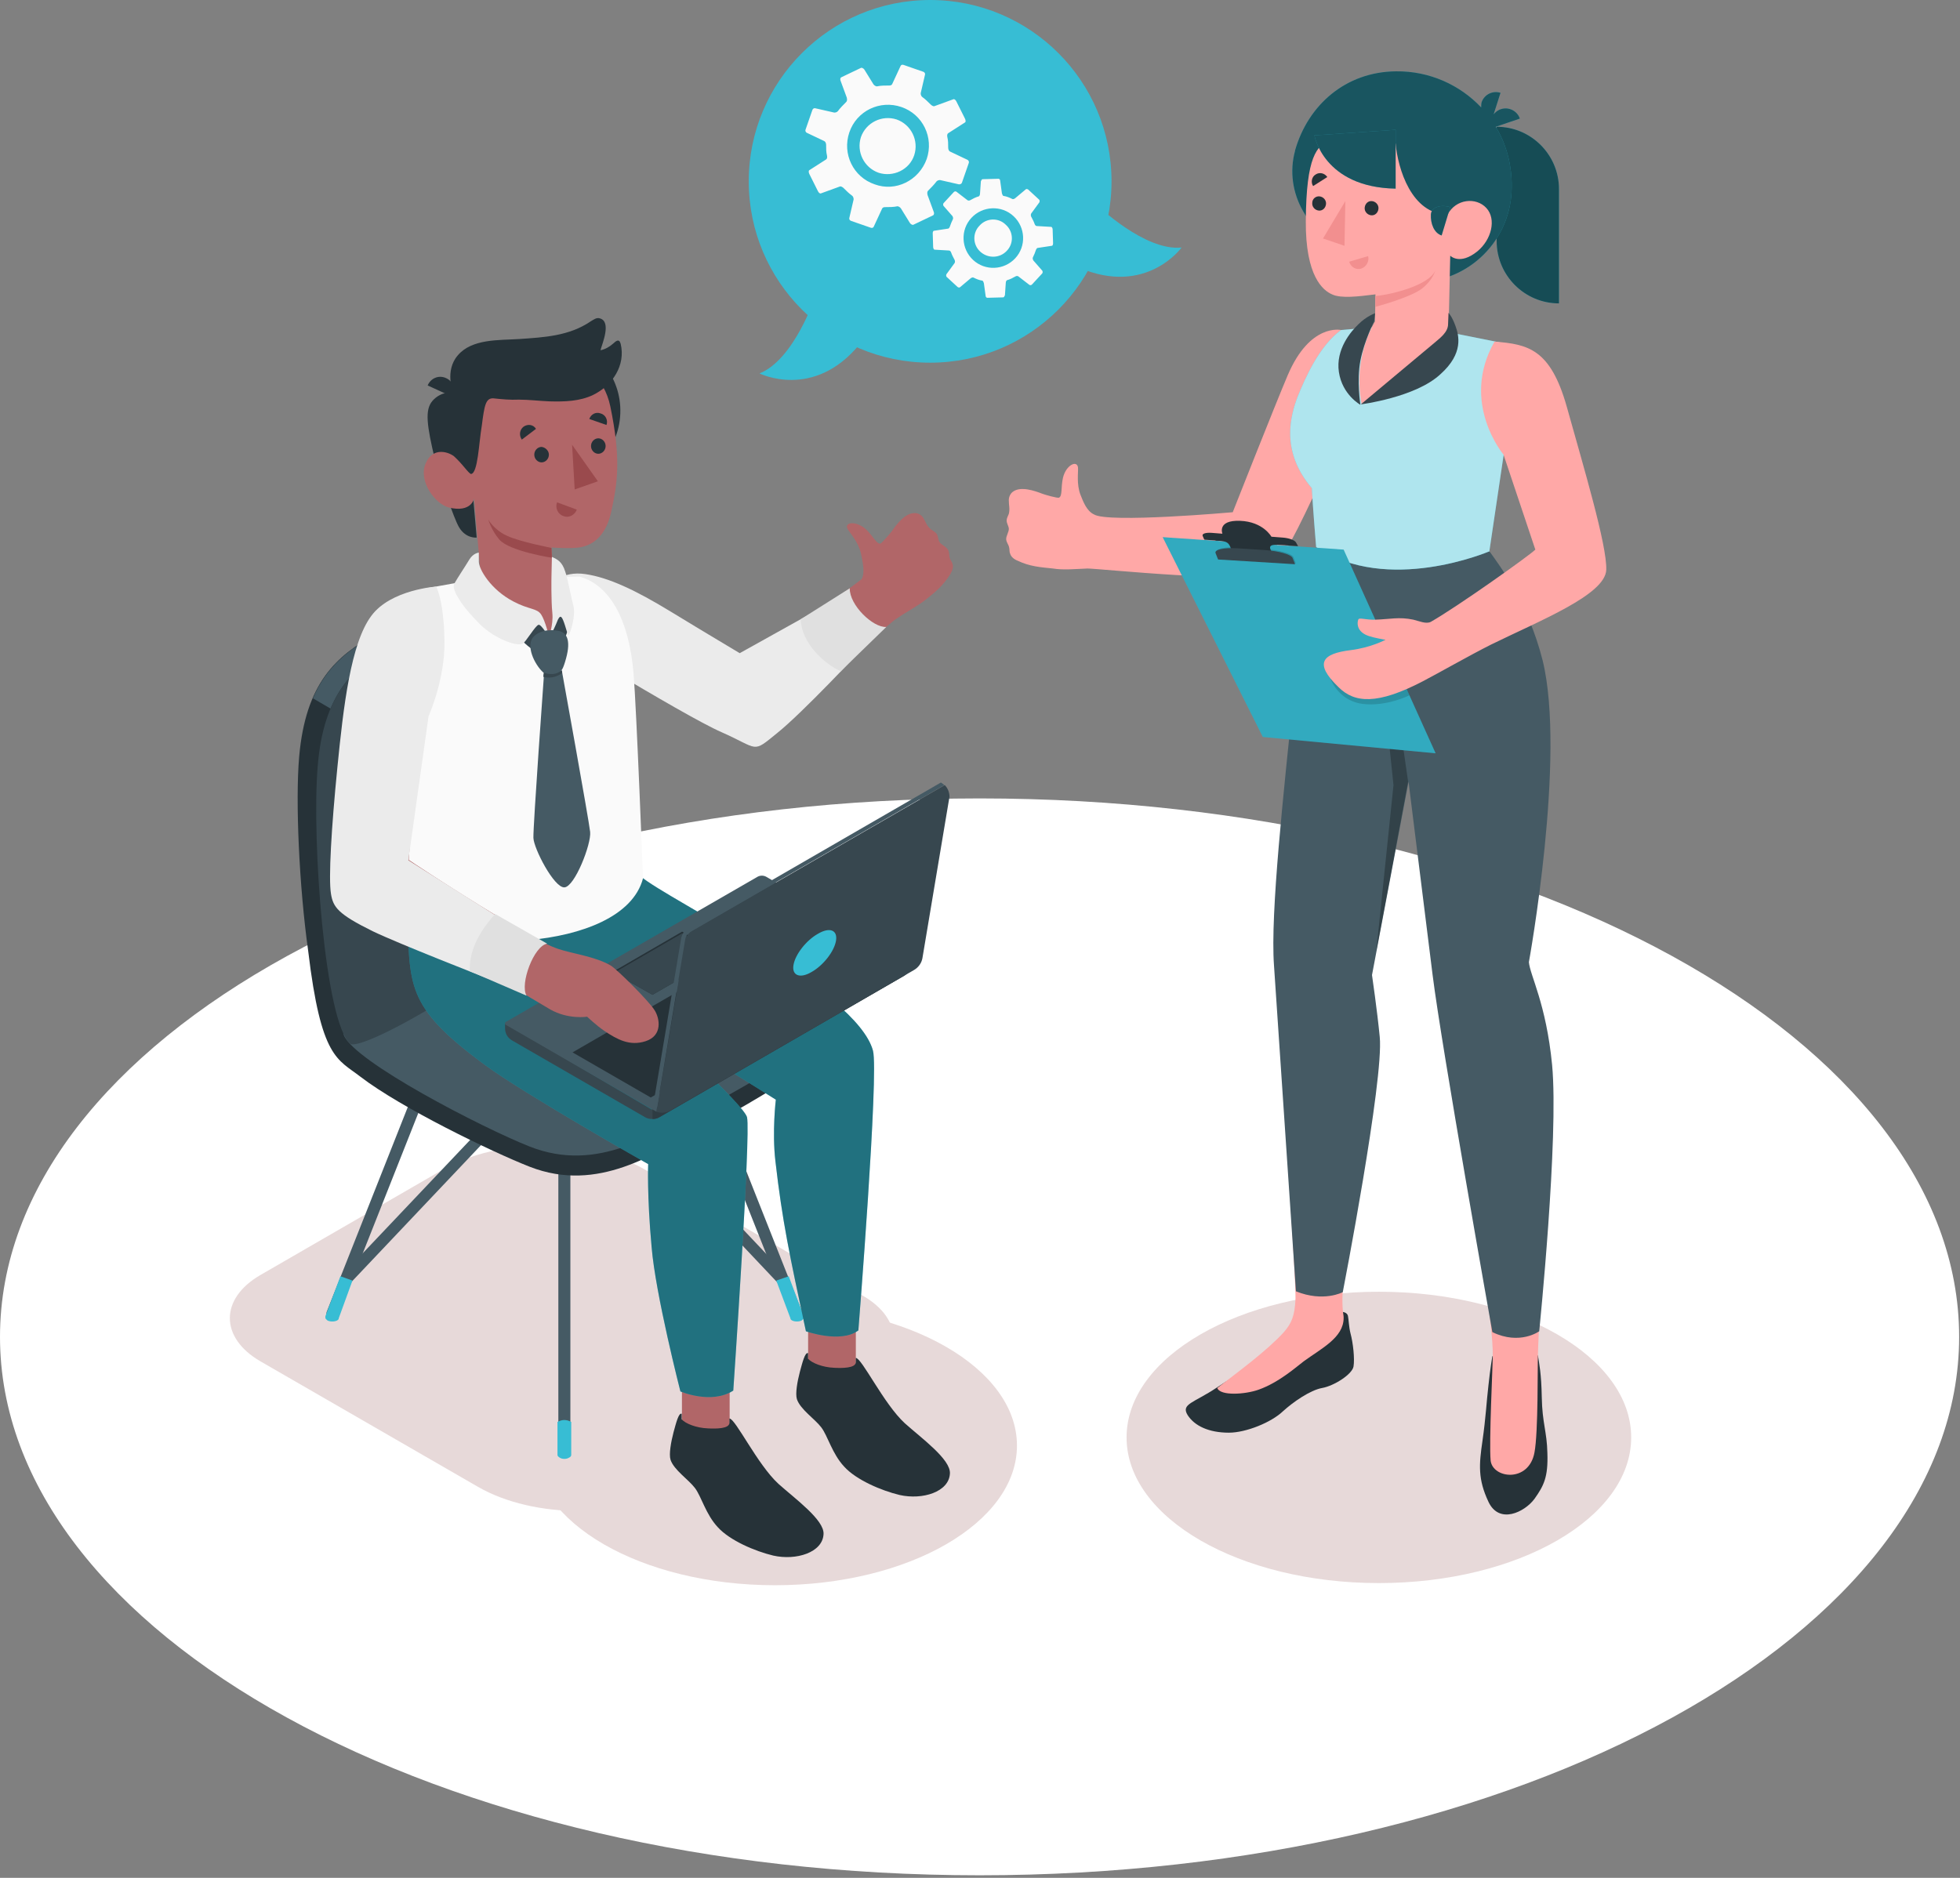 <?xml version="1.0" encoding="UTF-8"?>
<svg xmlns="http://www.w3.org/2000/svg" width="456" height="437" viewBox="0 0 456 437" fill="none">
  <rect x="0" y="0" width="456" height="437" fill="#808080" stroke="none"/>
  <g clip-path="url(#clip0_241_1951)">
    <path d="M227.9 436.4C353.766 436.4 455.8 380.301 455.8 311.1C455.8 241.899 353.766 185.8 227.9 185.8C102.034 185.8 0 241.899 0 311.1C0 380.301 102.034 436.4 227.9 436.4Z" fill="white"></path>
    <path d="M320.8 368.4C353.219 368.4 379.5 353.223 379.5 334.5C379.5 315.778 353.219 300.6 320.8 300.6C288.38 300.6 262.1 315.778 262.1 334.5C262.1 353.223 288.38 368.4 320.8 368.4Z" fill="#E7D9D9"></path>
    <path d="M180.3 368.9C211.394 368.9 236.6 354.349 236.6 336.4C236.6 318.451 211.394 303.9 180.3 303.9C149.206 303.9 124 318.451 124 336.4C124 354.349 149.206 368.9 180.3 368.9Z" fill="#E7D9D9"></path>
    <path d="M60.6 316.8L111.2 346C124.2 353.5 145.4 353.5 158.3 346L200.7 321.6C210.3 316.1 210.3 307 200.7 301.5L150.1 272.2C137.1 264.7 115.9 264.7 103 272.2L60.6 296.7C51.1 302.2 51.1 311.3 60.6 316.8Z" fill="#E7D9D9"></path>
    <path d="M216.4 84.4C239.707 84.4 258.6 65.506 258.6 42.2C258.6 18.894 239.707 0 216.4 0C193.094 0 174.2 18.894 174.2 42.2C174.2 65.506 193.094 84.4 216.4 84.4Z" fill="#37BDD4"></path>
    <path d="M255.101 47.6C255.101 47.6 266.301 58.5 274.901 57.6C274.901 57.6 266.701 69 251.101 62.3L255.101 47.6Z" fill="#37BDD4"></path>
    <path d="M189.7 68.9C189.7 68.9 184.8 83.7 176.7 86.9C176.7 86.9 189.3 93.2 200 80.1L189.7 68.9Z" fill="#37BDD4"></path>
    <path d="M223.801 42.5L225.401 37.9C225.501 37.6 225.301 37.3 225.101 37.2L221.101 35.3C220.801 35.2 220.601 34.8 220.601 34.4C220.601 33.5 220.601 32.7 220.401 31.9C220.301 31.5 220.401 31.1 220.601 31L224.501 28.5C224.701 28.4 224.701 28 224.501 27.6L222.501 23.6C222.301 23.2 222.001 23 221.801 23.1L217.401 24.7C217.201 24.8 216.801 24.6 216.501 24.3C215.901 23.7 215.301 23.1 214.601 22.6C214.301 22.4 214.201 22 214.201 21.7L215.201 17.4C215.301 17.1 215.101 16.8 214.801 16.7L210.201 15.1C209.901 15 209.601 15.1 209.501 15.4L207.601 19.5C207.501 19.8 207.201 19.9 206.901 19.9C205.901 19.9 204.901 19.9 204.001 20.1C203.801 20.1 203.401 19.9 203.201 19.6L201.101 16.2C200.901 15.9 200.501 15.7 200.301 15.8L195.701 18C195.501 18.1 195.401 18.5 195.601 18.9L197.001 22.7C197.101 23.1 197.101 23.5 196.901 23.7C196.201 24.4 195.501 25.1 194.901 25.9C194.701 26.1 194.401 26.2 194.101 26.2L189.701 25.2C189.401 25.1 189.101 25.3 189.001 25.6L187.401 30.2C187.301 30.5 187.501 30.8 187.701 30.9L191.701 32.8C192.001 32.9 192.201 33.3 192.201 33.7C192.201 34.6 192.201 35.4 192.401 36.2C192.501 36.6 192.401 37 192.201 37.1L188.301 39.6C188.101 39.7 188.101 40.1 188.301 40.5L190.301 44.5C190.501 44.9 190.801 45.1 191.001 45L195.401 43.4C195.601 43.3 196.001 43.5 196.301 43.8C196.901 44.4 197.501 45 198.201 45.5C198.501 45.7 198.601 46.1 198.601 46.4L197.601 50.7C197.501 51 197.701 51.3 198.001 51.4L202.601 53C202.901 53.1 203.201 53 203.301 52.7L205.201 48.6C205.301 48.3 205.601 48.2 205.901 48.2C206.901 48.2 207.901 48.2 208.801 48C209.001 48 209.401 48.2 209.601 48.5L211.701 51.9C211.901 52.2 212.301 52.4 212.501 52.3L217.101 50.1C217.301 50 217.401 49.6 217.201 49.2L215.801 45.4C215.701 45 215.701 44.6 215.901 44.4C216.601 43.7 217.301 43 217.901 42.2C218.101 42 218.401 41.9 218.701 41.9L223.101 42.9C223.401 42.9 223.701 42.8 223.801 42.5ZM203.501 42.9C198.501 41.2 195.901 35.8 197.601 30.8C199.301 25.8 204.701 23.2 209.701 24.9C214.701 26.6 217.301 32 215.601 37C213.801 42 208.401 44.7 203.501 42.9ZM204.401 40.2C201.001 39 199.201 35.3 200.301 31.9C201.501 28.5 205.201 26.7 208.601 27.8C212.001 29 213.801 32.7 212.701 36.1C211.601 39.5 207.801 41.3 204.401 40.2Z" fill="#FAFAFA"></path>
    <path d="M240.101 66.2L242.501 63.6C242.601 63.4 242.601 63.2 242.501 63L240.401 60.6C240.301 60.4 240.201 60.1 240.301 59.9C240.601 59.3 240.801 58.8 241.001 58.2C241.101 57.9 241.301 57.7 241.401 57.7L244.701 57.2C244.901 57.2 245.001 56.9 245.001 56.6L244.901 53.4C244.901 53.1 244.701 52.8 244.601 52.8L241.201 52.6C241.001 52.6 240.801 52.4 240.701 52.1C240.501 51.5 240.201 51 239.901 50.4C239.801 50.2 239.801 49.9 239.901 49.7L241.801 47.1C241.901 46.9 241.901 46.7 241.801 46.5L239.201 44.1C239.001 44 238.801 43.9 238.601 44.1L236.101 46.2C235.901 46.3 235.701 46.4 235.501 46.3C234.901 46 234.201 45.7 233.501 45.6C233.301 45.6 233.201 45.3 233.101 45L232.701 42.1C232.701 41.8 232.501 41.6 232.301 41.6L228.601 41.7C228.401 41.7 228.301 42 228.201 42.2L228.001 45.1C228.001 45.4 227.801 45.7 227.701 45.7C227.001 45.9 226.401 46.2 225.701 46.6C225.501 46.7 225.301 46.7 225.101 46.6L222.501 44.6C222.301 44.5 222.101 44.5 221.901 44.7L219.501 47.3C219.401 47.5 219.401 47.7 219.501 47.9L221.601 50.3C221.701 50.5 221.801 50.8 221.701 51C221.401 51.6 221.201 52.1 221.001 52.7C220.901 53 220.701 53.2 220.601 53.2L217.301 53.7C217.101 53.7 217.001 54 217.001 54.3L217.101 57.5C217.101 57.8 217.301 58.1 217.401 58.1L220.801 58.3C221.001 58.3 221.201 58.5 221.301 58.8C221.501 59.4 221.801 59.9 222.101 60.5C222.201 60.7 222.201 61 222.101 61.2L220.201 63.8C220.101 64 220.101 64.2 220.201 64.4L222.801 66.8C223.001 66.9 223.201 67 223.401 66.8L225.901 64.7C226.101 64.6 226.301 64.5 226.501 64.6C227.101 64.9 227.801 65.2 228.501 65.3C228.701 65.3 228.801 65.6 228.901 65.9L229.301 68.8C229.301 69.1 229.501 69.3 229.701 69.3L233.401 69.2C233.601 69.2 233.701 68.9 233.801 68.7L234.001 65.8C234.001 65.5 234.201 65.2 234.301 65.2C235.001 65 235.601 64.7 236.301 64.3C236.501 64.2 236.701 64.2 236.901 64.3L239.501 66.3C239.701 66.4 239.901 66.4 240.101 66.2ZM226.401 60.5C223.601 57.9 223.401 53.5 226.001 50.7C228.601 47.9 233.001 47.7 235.801 50.3C238.601 52.9 238.801 57.3 236.201 60.1C233.601 62.9 229.201 63.1 226.401 60.5ZM228.101 58.6C226.301 57 226.201 54.2 227.901 52.5C229.501 50.7 232.301 50.6 234.001 52.3C235.801 53.9 235.901 56.7 234.201 58.4C232.601 60.1 229.901 60.2 228.101 58.6Z" fill="#FAFAFA"></path>
    <path d="M253 132.3C255.8 132.3 290.4 136 295.3 133.2C300 130.6 314.9 94 314.9 94C316.4 80.5 312 76.8 312 76.8C312 76.8 304.8 75.1 299.6 87.3C296.7 94.1 286.8 119.2 286.8 119.2C286.8 119.2 257.7 121.8 254.5 119.7C252.8 118.9 252 116.7 251.4 115.2C250.4 112.7 250.9 109.8 250.8 108.8C250.6 107 248 108.2 247.3 111.2C246.8 113.4 247.2 115.4 246.4 115.8C246.1 116 243 115.1 242.5 114.9C240.7 114.2 237.5 113.1 235.7 114.4C235.1 114.8 234.7 115.6 234.7 116.4C234.7 117.6 235 118.4 234.7 119.6C234.5 120.1 234.2 120.6 234.2 121.1C234.2 121.8 234.6 122.3 234.7 122.9C234.8 123.8 234 124.7 234.1 125.6C234.2 126.3 234.7 126.8 234.8 127.5C234.9 127.9 234.8 128.4 235 128.8C235.2 129.6 236 130.2 236.8 130.5C239.5 131.8 242 132 245 132.3C247.3 132.7 250.4 132.4 253 132.3Z" fill="#FFA8A7"></path>
    <path d="M357.801 315.4C358.101 317.4 358.601 319.6 358.701 325.2C358.801 331.1 359.901 333.2 360.001 338.1C360.201 343.7 359.201 345.7 357.001 348.8C354.701 351.9 348.801 354.8 346.301 349.5C343.801 344.2 344.101 340.8 344.901 335.3C345.701 329.7 345.801 326.6 346.301 322.3C346.701 318.5 347.201 315.6 347.201 315.6L357.801 315.4Z" fill="#263238"></path>
    <path d="M341.001 268.9L360.501 268.5C360.201 281.5 358.101 303.2 357.801 315.4C357.701 317.7 357.901 333.3 357.001 338C355.701 345.1 347.301 344.1 346.801 339.9C346.401 335.6 347.301 317.5 347.301 315.6C347.401 307.8 343.701 287.3 341.801 273.3C341.701 272.6 341.101 269.6 341.001 268.9Z" fill="#FFA8A7"></path>
    <path d="M312.401 305.3C312.401 305.3 313.401 305.4 313.601 306.2C313.801 307.2 313.801 308.7 314.201 310.3C314.801 312.5 315.201 316.2 314.901 318C314.601 319.8 310.401 322.5 307.601 323C304.801 323.5 300.801 326.3 298.501 328.4C295.801 331 289.901 333.4 285.901 333.4C281.201 333.4 277.901 331.8 276.301 329.3C274.701 326.7 277.701 326.5 283.101 322.9C284.301 322.1 285.701 321.2 287.301 320.2C295.901 314.6 299.001 311.6 301.401 306L312.401 305.3Z" fill="#263238"></path>
    <path d="M301.401 302.3C301.501 298.3 299.501 268.6 299.501 268.6L316.301 270.5C312.301 294.2 312.001 302.2 312.501 305.7C312.501 305.8 312.601 306.1 312.601 306.7C312.601 311.3 307.401 313.8 303.301 316.8C301.701 318 297.601 321.7 292.801 323.4C289.701 324.5 283.901 324.9 283.201 323C288.101 319.2 294.801 314.3 298.701 310C300.501 307.9 301.201 306.3 301.401 302.3Z" fill="#FFA8A7"></path>
    <path d="M346.601 128.4C348.801 131.5 355.501 140.2 358.901 153.7C364.401 176.1 355.701 223.9 355.701 223.9C356.001 227.1 359.701 233.5 361.101 247.8C362.701 264.7 358.101 309.8 358.101 309.8C358.101 309.8 353.601 313.1 347.201 310C347.201 310 335.401 243.7 333.301 226.9C331.501 212.3 327.701 181.9 327.701 181.9L319.201 226.9C319.201 226.9 320.401 235.1 321.001 241.3C322.001 251.2 312.401 300.7 312.401 300.7C312.401 300.7 307.901 303.1 301.501 300.5C301.501 300.5 297.201 236.5 296.401 224.7C295.501 212.5 298.701 184 301.001 161.3C301.701 154.5 305.201 133.4 306.401 127.5L346.601 128.4Z" fill="#455A64"></path>
    <path opacity="0.6" d="M327.601 181.9L325.601 168C325.601 168 317.501 167.9 309.301 162.7C309.301 162.7 314.301 169.5 322.901 170.3L324.201 182.7L320.201 221.3L327.601 181.9Z" fill="#263238"></path>
    <path d="M305.201 113.6C305.401 117.7 306.201 127.3 306.201 127.3C322.801 138.5 346.501 128.3 346.501 128.3L350.001 104.7C350.001 104.7 341.301 92.6 349.501 79.8L336.501 77.2L321.001 76L312.001 76.8C306.901 80.5 303.601 88.1 301.901 92.3C300.301 96.6 297.801 104.9 305.201 113.6Z" fill="#37BDD4"></path>
    <g opacity="0.6">
      <path d="M305.201 113.6C305.401 117.7 306.201 127.3 306.201 127.3C322.801 138.5 346.501 128.3 346.501 128.3L350.001 104.7C350.001 104.7 341.301 92.6 349.501 79.8L336.501 77.2L321.001 76L312.001 76.8C306.901 80.5 303.601 88.1 301.901 92.3C300.301 96.6 297.801 104.9 305.201 113.6Z" fill="white"></path>
    </g>
    <path d="M270.5 125L312.6 127.9L334 175.3L293.8 171.5L270.5 125Z" fill="#37BDD4"></path>
    <path opacity="0.1" d="M270.5 125L312.6 127.9L334 175.3L293.8 171.5L270.5 125Z" fill="black"></path>
    <path opacity="0.15" d="M309.5 157.8C309.9 159.1 312.1 163.2 317 163.8C322.6 164.5 327.9 161.8 327.9 161.8L326.1 157.8H309.5Z" fill="black"></path>
    <path opacity="0.15" d="M283.6 130C283.6 130 283.3 129.3 283 128.5C282.7 127.7 285 127.2 288.2 127.4L294.4 127.8C297.6 128 300.5 128.8 300.9 129.6L301.5 131.1L283.6 130Z" fill="black"></path>
    <path d="M279.8 124.7C279.6 124.2 280.5 123.9 281.9 124L284.4 124.2C284.4 124.2 283.1 121 288.5 121.2C293.9 121.4 295.8 124.9 295.8 124.9C295.8 124.9 297 125 298.4 125.1C299.9 125.2 301.2 125.7 301.5 126.2L302 127.1L280.3 125.6C280.2 125.7 280 125.2 279.8 124.7Z" fill="#263238"></path>
    <path d="M282.901 125.8C284.901 125.9 285.701 126 286.201 127.2C286.801 128.6 287.101 129.7 287.101 129.7L296.701 130.4C296.701 130.4 295.901 128.6 295.601 127.9C295.301 127.2 295.501 126.7 297.101 126.8V126.2L282.101 125.3L282.901 125.8Z" fill="#263238"></path>
    <path d="M283.4 130.2C283.4 130.2 283.1 129.5 282.8 128.7C282.5 127.9 284.8 127.4 288 127.6L294.2 128C297.4 128.2 300.3 129 300.7 129.8L301.3 131.3L283.4 130.2Z" fill="#37474F"></path>
    <path d="M314.201 151.3C319.001 150.7 322.301 148.9 322.301 148.9C320.301 148.5 318.701 148.2 317.701 147.7C315.701 146.7 315.701 145 316.001 144.2C316.201 143.6 317.601 144.3 320.101 144.2C323.301 144.1 325.501 143.5 328.801 144.2C330.101 144.5 331.801 145.3 332.901 144.7C339.201 141.1 355.801 129.3 357.201 127.9L349.801 105.8C349.801 105.8 339.601 93.7 347.701 79.5C355.501 80.1 360.701 81.2 364.501 94.6C368.401 108.6 373.901 126.9 373.701 132.6C373.501 138.4 358.301 144.4 346.901 150C342.101 152.4 334.201 156.9 331.101 158.5C320.401 164.1 315.101 163.6 311.401 159.9C305.501 154.2 307.801 152.1 314.201 151.3Z" fill="#FFA8A7"></path>
    <path d="M362.701 70.6C354.701 70.6 348.201 64.1 348.201 56.1V29.5C356.201 29.5 362.701 36 362.701 44V70.6Z" fill="#37BDD4"></path>
    <path opacity="0.6" d="M362.701 70.6C354.701 70.6 348.201 64.1 348.201 56.1V29.5C356.201 29.5 362.701 36 362.701 44V70.6Z" fill="black"></path>
    <path d="M303.201 49.2C300.701 44.9 300.001 39.8 301.301 35.1V35C304.301 24.5 313.001 16.7 324.801 16.6C332.601 16.5 339.701 19.8 344.601 25C344.601 24.6 344.601 24.2 344.701 23.8C345.301 22 347.301 21 349.101 21.6L347.501 26.6C347.901 26.1 348.501 25.6 349.201 25.4C351.001 24.8 353.001 25.8 353.601 27.6L348.001 29.5C350.301 33.3 351.601 37.8 351.701 42.6V43.5C351.701 55.8 341.801 65.7 329.501 65.7H322.301C314.201 65.7 307.001 55.8 303.201 49.2Z" fill="#37BDD4"></path>
    <g opacity="0.55">
      <path d="M303.201 49.2C300.701 44.9 300.001 39.8 301.301 35.1V35C304.301 24.5 313.001 16.7 324.801 16.6C332.601 16.5 339.701 19.8 344.601 25C344.601 24.6 344.601 24.2 344.701 23.8C345.301 22 347.301 21 349.101 21.6L347.501 26.6C347.901 26.1 348.501 25.6 349.201 25.4C351.001 24.8 353.001 25.8 353.601 27.6L348.001 29.5C350.301 33.3 351.601 37.8 351.701 42.6V43.5C351.701 55.8 341.801 65.7 329.501 65.7H322.301C314.201 65.7 307.001 55.8 303.201 49.2Z" fill="black"></path>
    </g>
    <path d="M309.301 32.5C306.401 34.1 303.901 36.2 303.801 51.4C303.701 64.3 307.801 67.6 309.901 68.5C312.001 69.5 316.001 69 320.001 68.5L319.901 74.8C319.901 74.8 314.601 82.9 316.801 94.1C324.901 87.9 337.001 77.3 337.001 77.3L337.401 59.5C337.401 59.5 339.601 61.8 343.701 58.5C347.001 55.8 348.201 51 345.801 48.4C343.401 45.8 338.701 46.3 336.801 49.9C328.401 49.9 325.201 39.2 324.701 33.4C319.901 28.6 314.201 41.2 309.301 32.5Z" fill="#FFA8A7"></path>
    <path d="M316.601 94.1L333.701 79.8C335.101 78.6 336.901 77.3 336.901 75.4L337.001 72.8C337.001 72.8 337.801 73.6 338.601 75.8C339.401 78 340.601 82.2 335.101 87.1C329.301 92.5 316.601 94.1 316.601 94.1Z" fill="#37474F"></path>
    <path d="M319.901 72.9C319.901 72.9 317.901 73.6 316.101 75.4C314.301 77.1 310.701 81.3 311.501 86.6C312.301 91.9 316.501 94.2 316.501 94.2C316.501 94.2 315.601 88.6 316.501 83.9C317.401 79.3 319.701 74.8 319.701 74.8L319.901 72.9Z" fill="#37474F"></path>
    <path d="M335.401 54.8L337.401 48.2C335.601 47.6 333.001 48 332.901 49.9C332.801 52 333.601 54.2 335.401 54.8Z" fill="#37BDD4"></path>
    <path opacity="0.55" d="M335.401 54.8L337.401 48.2C335.601 47.6 333.001 48 332.901 49.9C332.801 52 333.601 54.2 335.401 54.8Z" fill="black"></path>
    <path d="M305.801 31.5C305.801 31.5 307.901 43.6 324.701 43.9V30.2L305.801 31.5Z" fill="#37BDD4"></path>
    <path opacity="0.55" d="M305.801 31.5C305.801 31.5 307.901 43.6 324.701 43.9V30.2L305.801 31.5Z" fill="black"></path>
    <path d="M317.501 48.3C317.401 49.2 318.101 50 319.001 50.1C319.901 50.2 320.601 49.5 320.701 48.6C320.801 47.7 320.101 46.9 319.201 46.8C318.301 46.7 317.601 47.4 317.501 48.3Z" fill="#263238"></path>
    <path d="M318.3 59.6L313.9 60.9C314.2 62.1 315.5 62.9 316.7 62.5C317.9 62.1 318.6 60.8 318.3 59.6Z" fill="#F28F8F"></path>
    <path d="M305.501 43.3L308.801 41.2C308.201 40.3 307.001 40 306.101 40.6C305.201 41.1 304.901 42.4 305.501 43.3Z" fill="#263238"></path>
    <path d="M305.301 47.2C305.201 48.1 305.901 48.9 306.801 49C307.701 49.1 308.401 48.4 308.501 47.5C308.601 46.6 307.901 45.8 307.001 45.7C306.101 45.6 305.301 46.3 305.301 47.2Z" fill="#263238"></path>
    <path d="M313.001 46.8L312.801 57.2L307.801 55.5L313.001 46.8Z" fill="#F28F8F"></path>
    <path d="M320.001 68.9C324.101 68.5 332.501 66.3 333.901 63C333.901 63 333.401 65.1 330.901 67.1C328.301 69.2 320.001 71.4 320.001 71.4V68.9Z" fill="#F28F8F"></path>
    <path d="M218.5 126C218.2 125.4 218.3 124.8 217.9 124.2C217.6 123.8 217 123.5 216.6 123.2C215.6 122.4 215.4 121.5 214.8 120.5C214.4 119.9 213.7 119.4 212.9 119.4C210.6 119.3 208.6 122 207.5 123.6C207.2 124 205.1 126.5 204.8 126.5C203.9 126.6 203.1 124.7 201.5 123.2C199.2 121.1 196.3 121.5 197.2 123.1C197.7 124 199.7 126.1 200.3 128.8C200.6 130.4 201.4 133.3 200.4 134.9L208.5 144C210.7 142.5 213.4 141.1 215.3 139.6C217.6 137.8 219.5 136.2 221.1 133.6C221.5 132.9 221.9 132 221.6 131.2C221.5 130.8 221.2 130.4 221 130C220.8 129.4 220.9 128.6 220.6 128C220.1 127.1 218.9 126.8 218.5 126Z" fill="#B16668"></path>
    <path d="M122.5 144C122.5 144 122.9 143.3 123.2 142.7C127.8 135.4 131.7 132 138.9 134.3C146.1 136.5 172 153.7 172 153.7C187 144.5 194.1 139.7 200.3 134.9C205.1 131.1 216.2 138.4 209.3 143.4C201 149.3 182.5 170.5 177.2 172.4C171.8 174.2 122.5 144 122.5 144Z" fill="#B16668"></path>
    <path d="M122.5 144C122.5 144 123.3 141.9 125.5 138.8C127.7 135.7 130.8 132.8 136.2 133.6C141.6 134.4 147.8 137.3 156 142.3C164.2 147.3 172.1 152 172.1 152L192.2 140.8L200.4 151.2C200.4 151.2 186.8 165.8 180.8 170.6C174.9 175.4 176.7 174.3 167.9 170.4C159.1 166.6 122.5 144 122.5 144Z" fill="#EBEBEB"></path>
    <path d="M195.6 156.2C191.6 154.4 186.4 149.5 186.3 144.1L197.7 136.9C197.6 140.8 203.1 146.1 206.2 145.9L195.6 156.2Z" fill="#E0E0E0"></path>
    <path d="M131.3 339C130.5 339 129.9 338.4 129.9 337.6V250.3C129.9 249.5 130.5 248.9 131.3 248.9C132.1 248.9 132.7 249.5 132.7 250.3V337.6C132.7 338.4 132.1 339 131.3 339Z" fill="#455A64"></path>
    <path d="M185.3 307.2C184.8 307.2 184.2 306.9 184 306.3L157.2 238.6C156.9 237.9 157.3 237.1 158 236.8C158.7 236.5 159.5 236.9 159.8 237.6L186.6 305.3C186.9 306 186.5 306.8 185.8 307.1C185.6 307.2 185.5 307.2 185.3 307.2Z" fill="#455A64"></path>
    <path d="M182.1 299.1C181.7 299.1 181.4 299 181.1 298.7L131.3 246L81.6 298.5C81.1 299 80.2 299.1 79.7 298.6C79.2 298.1 79.1 297.2 79.6 296.7L130.3 243.2C130.6 242.9 130.9 242.8 131.3 242.8C131.7 242.8 132 243 132.3 243.2L183.1 296.9C183.6 297.4 183.6 298.3 183 298.8C182.8 299 182.4 299.1 182.1 299.1Z" fill="#455A64"></path>
    <path d="M77.3 307.2C77.1 307.2 77 307.2 76.8 307.1C76.1 306.8 75.8 306 76 305.3L102.8 237.6C103.1 236.9 103.9 236.6 104.6 236.8C105.3 237.1 105.6 237.9 105.4 238.6L78.6 306.3C78.4 306.9 77.9 307.2 77.3 307.2Z" fill="#455A64"></path>
    <path d="M183.501 297L187.001 306.3C187.001 306.4 187.001 306.5 187.001 306.5C187.001 306.6 187.001 306.6 187.001 306.7C187.001 306.9 186.701 307.1 186.501 307.3C185.901 307.6 184.901 307.6 184.301 307.3C184.101 307.2 183.901 307 183.901 306.9V306.8L180.601 298L183.501 297Z" fill="#37BDD4"></path>
    <path d="M79.2 297L75.7 306.3C75.7 306.4 75.7 306.5 75.7 306.5C75.7 306.6 75.7 306.6 75.7 306.7C75.7 306.9 76 307.1 76.2 307.3C76.8 307.6 77.8 307.6 78.4 307.3C78.6 307.2 78.8 307 78.8 306.9V306.8L82 298L79.2 297Z" fill="#37BDD4"></path>
    <path d="M132.9 330.9V338.6C132.9 338.8 132.7 339.1 132.4 339.2C131.8 339.6 130.8 339.6 130.2 339.2C129.9 339 129.7 338.8 129.7 338.6V330.9C130.8 330.3 131.8 330.3 132.9 330.9Z" fill="#37BDD4"></path>
    <path d="M192 237.7C192 235.3 189.9 232.7 185.4 229.8C177.1 224.4 152.9 210.9 141.2 204.4C141.2 204.3 141.1 204.3 141.1 204.3C132.1 198.9 129.4 175.7 123.2 156C121.1 149.3 118.5 145.5 115.4 143.7C114.7 143.3 112 141.8 111.4 141.4C105.3 137.8 97.3 142.1 87.4 147.6C78.2 152.6 71.1 159 69.6 176.1C68.7 186.5 69.6 206.3 71.7 221.3C74.7 246.4 78.5 246.4 83.9 250.6C93.3 257.8 114.3 268 123.2 271.5C139.3 277.8 152.5 268.1 162.3 263.2C172.1 258.4 184.2 250.8 188.3 247.8C190.8 246 192 244.2 192 242.3C192 241.6 192 238.5 192 237.7Z" fill="#263238"></path>
    <path d="M162.3 258.6C172.1 253.8 184.2 246.2 188.3 243.2C193.9 239.1 193.4 235 185.4 229.8C174.3 222.6 134.8 200.9 134.8 200.9C134.8 200.9 77.5 234.7 80 240.9C82.5 247.1 112.1 262.4 123.2 266.8C139.3 273.2 152.5 263.4 162.3 258.6Z" fill="#455A64"></path>
    <path d="M115.101 143.5C109.101 140.3 101.201 144.6 91.601 149.9C85.401 153.3 80.101 157.3 76.901 164.9L72.801 162.5C76.001 155 81.301 151 87.501 147.6C97.401 142.2 105.401 137.8 111.501 141.4C112.001 141.8 114.101 143 115.101 143.5Z" fill="#455A64"></path>
    <path d="M91.501 150C106.401 141.9 116.901 136.1 123.201 156C129.401 175.7 132.101 198.9 141.101 204.3C141.101 204.3 143.801 204.5 121.601 221.4C114.501 226.8 105.901 231.1 100.301 234.5C89.201 241.1 82.501 243.7 81.501 242.9C75.601 238 72.501 195.5 73.901 178.5C75.201 161.4 82.401 155 91.501 150Z" fill="#37474F"></path>
    <path d="M158.655 334.172H169.755V314.872H158.655V334.172Z" fill="#B16668"></path>
    <path d="M169.7 331.1V330.1C171.1 330.1 176.2 340.8 181.1 345.3C185 348.8 191.8 353.7 191.6 357C191.4 361.3 185.2 363.2 179.9 362C175.7 361 169.8 358.5 167 355.4C164.2 352.4 163.2 348.3 161.7 346.3C160.2 344.3 156.8 342.1 156 339.7C155.6 338.4 156.1 335.6 156.7 333.3C157.3 331.1 157.9 328.7 158.6 329C158.6 329.3 158.6 330.3 158.6 330.3C159.5 331.3 162 332.3 164.7 332.4C166.6 332.5 169.7 332.5 169.7 331.1Z" fill="#263238"></path>
    <path d="M188.012 320.044H199.112V300.744H188.012V320.044Z" fill="#B16668"></path>
    <path d="M199.101 317V316C200.501 316 205.601 326.7 210.501 331.2C214.401 334.7 221.201 339.6 221.001 342.9C220.801 347.2 214.601 349.1 209.301 347.9C205.101 346.9 199.201 344.4 196.401 341.3C193.601 338.3 192.601 334.2 191.101 332.2C189.601 330.2 186.201 328 185.401 325.6C185.001 324.3 185.501 321.5 186.101 319.2C186.701 317 187.301 314.6 188.001 314.9C188.001 315.2 188.001 316.2 188.001 316.2C188.901 317.2 191.401 318.2 194.101 318.3C195.901 318.4 199.101 318.4 199.101 317Z" fill="#263238"></path>
    <path d="M94.7 211.7C95.5 229.3 93.9 233.9 112.8 247.8C121.7 254.4 150.8 270.9 150.8 270.9C150.8 270.9 150.5 278.2 151.6 290.2C152.5 301.2 158.3 323.8 158.3 323.8C158.3 323.8 165.5 326.9 170.6 323.6C170.6 323.6 174.7 264 173.8 260C173.1 257.1 152.5 238.4 152.5 238.4L180.5 255.9C180.5 255.9 179.6 263.4 180.4 270.2C182 284.2 183.7 292.1 187.5 309.8C187.5 309.8 195.6 312.7 199.7 309.6C199.7 309.6 204.5 249.6 203.1 244.5C199.3 230.4 155.7 209.6 149 203.9C145.2 200.7 94.7 211.7 94.7 211.7Z" fill="#37BDD4"></path>
    <path opacity="0.4" d="M94.7 211.7C95.5 229.3 93.9 233.9 112.8 247.8C121.7 254.4 150.8 270.9 150.8 270.9C150.8 270.9 150.5 278.2 151.6 290.2C152.5 301.2 158.3 323.8 158.3 323.8C158.3 323.8 165.5 326.9 170.6 323.6C170.6 323.6 174.7 264 173.8 260C173.1 257.1 152.5 238.4 152.5 238.4L180.5 255.9C180.5 255.9 179.6 263.4 180.4 270.2C182 284.2 183.7 292.1 187.5 309.8C187.5 309.8 195.6 312.7 199.7 309.6C199.7 309.6 204.5 249.6 203.1 244.5C199.3 230.4 155.7 209.6 149 203.9C145.2 200.7 94.7 211.7 94.7 211.7Z" fill="black"></path>
    <path opacity="0.2" d="M152.4 238.5L143.2 229.7C143.2 229.7 145.5 226.8 149.1 220C149.1 220 147.7 226.1 146.2 229.5L154.4 237.6L167.1 247.7L152.4 238.5Z" fill="black"></path>
    <path d="M111.4 134.7C110.9 134.8 99.2 136.9 99.2 136.9C94.2 138 91 144.5 91 144.5C90.1 167.7 95 185.4 95 185.4L94.1 213.5C101.8 221.9 144.9 222.2 149.6 204.4C149.6 204.4 148.1 165.2 147.4 156.7C146.3 143.7 141.6 136.1 134.9 134.2C134.9 134.2 130 134.2 128.3 134.3L111.4 134.7Z" fill="#FAFAFA"></path>
    <path d="M132.7 145.1C131.5 147.9 131.2 150.9 128.4 152.6C124.5 153 120.8 148.4 118.6 146.1L124.8 142.6L127.9 148.4L129.8 142.3L132.7 145.1Z" fill="#37474F"></path>
    <path d="M144.3 94.6C144.8 103.3 138.7 110.8 130.7 111.3C122.6 111.8 115.6 105.1 115.1 96.4C114.6 87.7 120.7 80.2 128.7 79.7C136.8 79.2 143.8 85.9 144.3 94.6Z" fill="#263238"></path>
    <path d="M101.2 107C99.3 99 98.8 95.4 100.6 93.3C102.6 91 105.3 91.3 105.3 91.3L107.5 105.7L110.1 116L110.9 125.1C110.9 125.1 108.4 125.4 106.8 122.7C105.5 120.5 102.7 111.8 101.6 108.4H101.5C101.5 107.9 101.4 107.5 101.2 107Z" fill="#263238"></path>
    <path d="M109.5 108.7C108.6 109.3 107.1 107.6 105.9 106.4C104.6 105.2 100.7 103.8 99 107.9C97.3 112.1 101.3 117.3 104.4 118.1C109.7 119.4 110.3 116 110.3 116L111.9 134.7C111.9 134.7 116.4 140.3 122.8 144.3C123.8 145 124.5 143.6 125.6 144.1C126.6 144.6 127.3 147.1 127.9 148.3C129.7 145.1 130.9 136.5 128.7 133.1L128.3 127.4C128.3 127.4 133.1 127.8 135.3 127.3C139.1 126.5 141.3 123.3 142.2 119.1C143.7 112.3 144.5 106.7 142 94.6C139.1 80.7 122.4 80.6 113.7 86.8C105.1 93.2 109.5 108.7 109.5 108.7Z" fill="#B16668"></path>
    <path d="M109.6 110.3C109.1 110.3 107.1 107.4 105.9 106.4C104.2 105 105.4 91.3 105.4 91.3C105.4 91.3 103.4 86.3 106.5 82.7C109.8 78.8 116.1 79.2 120.7 78.9C126.6 78.5 132.4 78.2 137.4 74.8C138.1 74.4 138.8 73.8 139.6 74.1C142.3 74.9 140.1 80 139.7 81.5C140.8 81.3 141.8 80.7 142.6 80C143.2 79.5 144 78.6 144.4 80C145.6 85 142.5 89.7 138 91.9C134.9 93.4 131.3 93.5 127.8 93.4C125.4 93.3 123 93 120.7 93C118.7 93.1 116.7 92.9 114.8 92.7C113 92.6 112.7 94.3 112.1 99C111.4 103.1 111.2 110.1 109.6 110.3Z" fill="#263238"></path>
    <path d="M105.4 92.4L99.5 89.7C100.2 88 102.1 87.2 103.8 88C105.4 88.7 106.2 90.7 105.4 92.4Z" fill="#263238"></path>
    <path d="M128.301 127.5C128.301 127.5 121.001 126.1 118.001 124.7C115.901 123.8 114.201 122 113.601 120.9C113.601 120.9 114.301 123.4 116.201 125.6C118.601 128.3 128.401 129.8 128.401 129.8L128.301 127.5Z" fill="#9A4A4D"></path>
    <path d="M127.701 105.8C127.701 106.8 126.901 107.6 126.001 107.6C125.101 107.6 124.301 106.8 124.301 105.8C124.301 104.8 125.101 104 126.001 104C126.901 104.1 127.701 104.9 127.701 105.8Z" fill="#263238"></path>
    <path d="M124.7 99.8L121.4 102.3C120.7 101.3 120.9 100 121.8 99.3C122.8 98.6 124.1 98.8 124.7 99.8Z" fill="#263238"></path>
    <path d="M129.601 116.9L134.201 118.6C133.701 119.9 132.301 120.6 131.101 120.1C129.801 119.7 129.101 118.2 129.601 116.9Z" fill="#9A4A4D"></path>
    <path d="M141.101 98.9L137.101 97.5C137.501 96.4 138.601 95.8 139.701 96.2C140.901 96.5 141.501 97.8 141.101 98.9Z" fill="#263238"></path>
    <path d="M140.9 103.8C140.9 104.8 140.1 105.6 139.2 105.6C138.3 105.6 137.5 104.8 137.5 103.8C137.5 102.8 138.3 102 139.2 102C140.1 102 140.9 102.8 140.9 103.8Z" fill="#263238"></path>
    <path d="M133.101 103.5L133.701 113.9L139.101 112L133.101 103.5Z" fill="#9A4A4D"></path>
    <path d="M127.8 148.4C127.8 148.4 126.9 144.5 125.9 143C124.9 141.5 123.1 141.9 119.5 140C114.1 137.2 111.4 132.4 111.4 130.7V128.6C111.4 128.6 110.1 128.7 109.2 130.2C108.3 131.7 106.5 134.4 105.7 135.8C104.9 137.1 107.5 141.2 111.8 145.4C115 148.5 120 150.5 121.6 149.8C122.2 149.6 124.6 145.5 125.3 145.4C125.9 145.2 127.8 148.4 127.8 148.4Z" fill="#EBEBEB"></path>
    <path d="M128.4 129.6C129.8 130.2 130.8 130.8 131.5 133C132.1 134.7 132.8 138.7 133.4 141C134 143.3 132.7 147.3 132.3 147.8C132.1 148.1 131.6 145.7 131 144.3C130.4 142.8 130 143.9 129.8 144.2C128.5 147.5 127.6 148.5 127.6 148.5C127.6 148.5 128.8 145.5 128.5 142.6C128.2 139.7 128.3 134.2 128.3 134.2L128.4 129.6Z" fill="#EBEBEB"></path>
    <path d="M130.3 146.9C131.7 147.3 132.9 148.8 131.7 153.2C131 155.8 130.6 156 130.6 156C130.6 156 129.1 157.2 126.4 156.5C124.3 154.6 122.2 150.1 124.2 148.1C126.2 146.2 129.2 146.6 130.3 146.9Z" fill="#455A64"></path>
    <path d="M130.7 156C130.7 156 137 190.8 137.3 193.6C137.6 196.4 133.7 206.4 131.3 206.5C128.9 206.6 124.2 197.5 124.1 195C124 192.4 126.6 156.4 126.6 156.4L130.7 156Z" fill="#455A64"></path>
    <path d="M126.5 156.5C126.5 156.5 128.7 157.6 130.7 156L130.8 156.6C130.8 156.6 129 158.2 126.4 157.5L126.5 156.5Z" fill="#37474F"></path>
    <path d="M117.501 238.1V239.3C117.501 240.5 118.101 241.5 119.101 242.1L150.101 260C150.601 260.3 151.201 260.4 151.701 260.4C152.301 260.4 152.801 260.3 153.301 260L210.201 227.1C211.201 226.5 211.801 225.4 211.801 224.3V223.5L151.601 258.2L117.501 238.1Z" fill="#37474F"></path>
    <path d="M211.901 223.5L178.201 204C177.601 203.7 176.901 203.7 176.301 204L117.701 237.8C117.401 238 117.401 238.4 117.701 238.5L151.801 258.2L211.901 223.5Z" fill="#455A64"></path>
    <path d="M151.4 255.4L133.2 244.9L186.5 214.1L204.8 224.6L151.4 255.4Z" fill="#263238"></path>
    <path d="M142.501 226.2L142.801 226.4L151.801 231.5L167.601 222.4L168.001 222.2L158.701 216.8L142.501 226.2Z" fill="#263238"></path>
    <path d="M142.801 226.4L151.801 231.5L167.601 222.4L158.701 217.2L142.801 226.4Z" fill="#37474F"></path>
    <path d="M151.801 258.2V260.4C152.401 260.4 152.901 260.3 153.401 260L210.301 227.1C211.301 226.5 211.901 225.4 211.901 224.3V223.5L151.801 258.2Z" fill="#37474F"></path>
    <g opacity="0.5">
      <path d="M151.801 258.2V260.4C152.401 260.4 152.901 260.3 153.401 260L210.301 227.1C211.301 226.5 211.901 225.4 211.901 224.3V223.5L151.801 258.2Z" fill="#263238"></path>
    </g>
    <path d="M152.7 258.7C153.8 259.1 155 259 156 258.4L212.7 225.7C213.7 225.1 214.4 224.1 214.6 223L220.8 186C220.8 185.8 220.9 185.6 220.9 185.4C220.9 184.4 220.5 183.4 219.8 182.7L160.9 216.7C160.2 217.1 159.7 217.9 159.5 218.7L152.7 258.7Z" fill="#37474F"></path>
    <path d="M151.801 258.2L152.201 258.4C152.401 258.5 152.501 258.6 152.701 258.7L159.401 218.7C159.501 217.9 160.001 217.1 160.801 216.7L219.701 182.7C219.501 182.5 219.201 182.3 218.901 182.1L159.901 216.2C159.201 216.6 158.701 217.4 158.501 218.2L151.801 258.2Z" fill="#455A64"></path>
    <path d="M184.601 224.6C185.001 222.1 187.601 218.8 190.301 217.3C193.001 215.7 194.901 216.4 194.501 218.9C194.101 221.4 191.501 224.7 188.801 226.2C186.101 227.8 184.201 227 184.601 224.6Z" fill="#37BDD4"></path>
    <path d="M122.101 231.4C115.201 228.4 92.301 218.3 85.101 214.3C77.801 210.2 76.701 207.6 77.101 202.9C78.301 191 80.801 161.5 83.201 152.6C85.301 144.8 88.201 138.8 99.301 136.9C102.701 140.4 103.101 157.7 98.301 165.3C96.701 175.5 95.101 200.1 95.101 200.1C95.101 200.1 104.301 206.3 115.701 213.2C120.701 216.2 125.801 219.4 129.801 220.8C133.001 221.9 138.601 222.6 142.101 224.7C143.601 225.6 151.101 233.1 152.301 235.1C153.501 237 154.201 241 150.201 242.3C146.501 243.5 143.601 241.9 140.601 239.9C138.701 238.6 136.601 236.6 136.601 236.6C136.601 236.6 132.201 237.3 128.001 234.9C125.801 233.6 122.101 231.4 122.101 231.4Z" fill="#B16668"></path>
    <path d="M101.501 136.5C101.501 136.5 90.901 137.2 86.401 143.3C81.601 149.7 79.901 164.4 78.501 178.5C77.101 192.6 76.401 204.4 77.001 208C77.501 211.1 78.601 212.7 86.701 216.7C92.701 219.6 113.201 227.6 113.201 227.6C113.201 227.6 115.001 219.7 119.401 215.6L95.001 200.2L99.701 166.7C99.701 166.7 103.601 158 103.401 149.1C103.301 140 101.501 136.5 101.501 136.5Z" fill="#EBEBEB"></path>
    <path d="M109.301 226C109.101 221.6 111.201 217.1 115.201 212.7L127.301 219.6C124.201 220.1 120.901 229 122.501 231.7L109.301 226Z" fill="#E0E0E0"></path>
  </g>
  <defs>
    <clipPath id="clip0_241_1951">
      <rect width="455.8" height="436.4" fill="white"></rect>
    </clipPath>
  </defs>
</svg>
